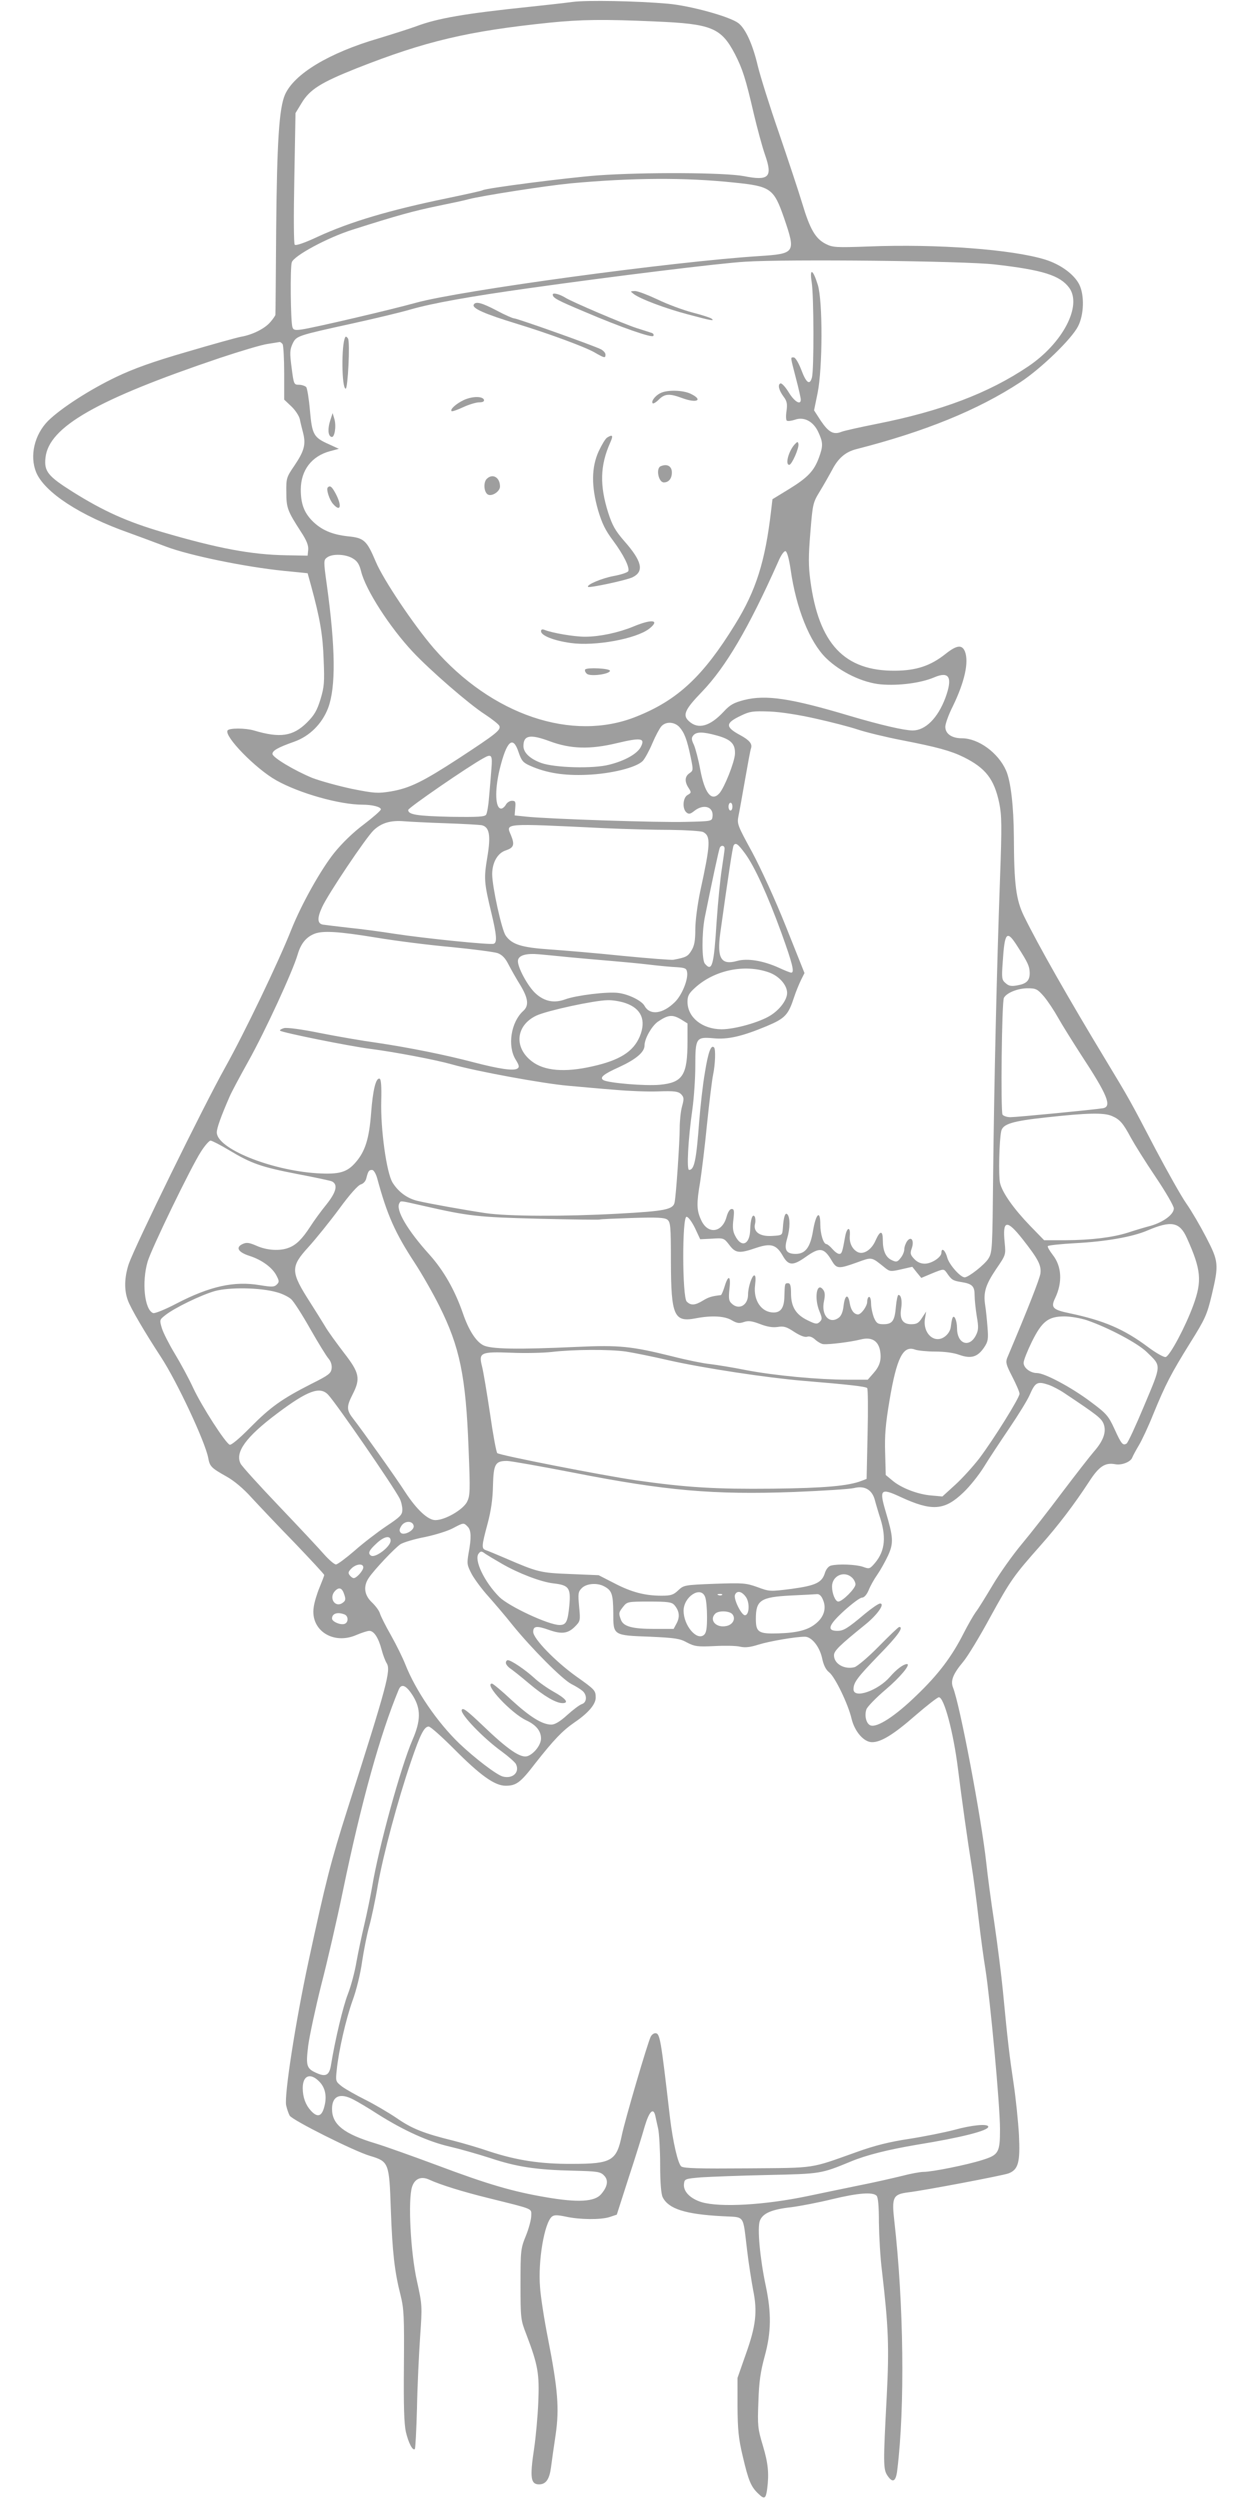 <?xml version="1.0" standalone="no"?>
<!DOCTYPE svg PUBLIC "-//W3C//DTD SVG 20010904//EN"
 "http://www.w3.org/TR/2001/REC-SVG-20010904/DTD/svg10.dtd">
<svg version="1.0" xmlns="http://www.w3.org/2000/svg"
 width="640pt" height="1280pt" viewBox="0 0 640 1280"
 preserveAspectRatio="xMidYMid meet">
<g transform="translate(0,1280) scale(0.1,-0.1)"
fill="#9e9e9e" stroke="none">
<path d="M2930 12790 c-36 -5 -135 -16 -220 -25 -327 -34 -469 -58 -580 -100
-36 -13 -121 -40 -190 -61 -254 -74 -434 -182 -481 -289 -30 -69 -41 -243 -45
-690 -2 -236 -3 -433 -4 -437 0 -3 -11 -20 -25 -36 -28 -34 -92 -66 -150 -76
-22 -4 -148 -39 -280 -78 -176 -51 -272 -86 -360 -128 -138 -66 -284 -161
-349 -225 -70 -71 -95 -179 -61 -263 43 -103 225 -222 475 -310 47 -17 133
-49 191 -71 119 -45 405 -104 604 -124 l120 -12 18 -65 c45 -165 60 -251 64
-377 5 -115 3 -140 -16 -203 -18 -58 -31 -81 -70 -120 -71 -70 -137 -80 -271
-40 -44 13 -127 13 -135 0 -18 -30 144 -196 249 -255 119 -67 325 -125 442
-125 49 0 94 -11 94 -24 0 -6 -39 -40 -86 -76 -54 -40 -112 -96 -153 -147 -68
-85 -167 -261 -220 -394 -65 -164 -237 -523 -338 -704 -114 -204 -461 -912
-494 -1007 -22 -68 -24 -131 -5 -184 14 -41 89 -168 170 -292 82 -125 226
-433 242 -516 8 -44 14 -51 94 -96 38 -21 87 -62 128 -108 37 -40 136 -145
220 -231 83 -87 152 -161 152 -165 0 -4 -11 -32 -24 -64 -13 -31 -27 -77 -30
-102 -17 -118 101 -193 219 -141 26 11 56 21 66 21 24 0 47 -36 63 -97 7 -27
19 -58 26 -69 22 -36 2 -111 -200 -744 -86 -270 -112 -372 -201 -785 -66 -307
-124 -681 -114 -734 4 -18 12 -42 18 -53 15 -24 330 -182 411 -206 97 -29 99
-35 107 -275 8 -218 19 -318 50 -439 17 -69 19 -108 17 -360 -2 -203 1 -299
10 -339 13 -56 35 -99 46 -88 3 3 8 98 11 210 2 112 10 276 16 364 11 159 11
162 -16 285 -33 146 -47 419 -25 484 14 42 47 55 88 36 56 -26 172 -62 302
-94 237 -59 220 -52 220 -90 0 -19 -12 -65 -27 -102 -27 -66 -28 -76 -28 -249
0 -174 1 -183 29 -255 61 -160 68 -203 62 -350 -3 -74 -13 -180 -21 -234 -23
-152 -18 -186 25 -186 35 0 53 26 61 86 4 32 15 109 24 169 19 133 12 230 -40
495 -19 96 -37 213 -40 260 -11 134 22 329 61 361 12 9 26 9 70 0 72 -16 180
-17 226 -2 l36 12 60 187 c34 103 71 222 83 265 23 77 44 98 54 55 3 -13 9
-43 15 -68 5 -25 10 -108 10 -185 0 -91 5 -149 13 -165 30 -60 117 -87 305
-97 119 -7 104 14 127 -173 8 -69 23 -161 31 -205 23 -111 14 -185 -38 -330
l-42 -120 0 -145 c1 -120 5 -165 27 -257 29 -124 42 -156 81 -192 30 -29 37
-25 44 26 10 79 5 131 -22 221 -26 87 -28 102 -23 225 3 102 11 155 32 232 34
124 35 222 6 360 -30 141 -45 302 -30 336 15 37 60 57 160 68 46 6 140 24 209
41 133 32 208 38 228 18 8 -8 12 -54 12 -137 1 -70 7 -182 16 -251 33 -286 37
-386 24 -640 -18 -340 -18 -372 3 -404 27 -41 44 -33 51 27 40 325 33 853 -15
1275 -14 122 -7 137 70 147 79 9 484 86 514 97 51 19 61 57 54 198 -4 69 -16
186 -27 260 -21 140 -31 221 -55 475 -8 83 -28 240 -44 350 -17 110 -35 247
-41 305 -24 223 -135 813 -171 901 -13 34 1 69 52 130 23 27 86 131 140 231
104 189 119 210 258 367 92 104 170 207 246 323 52 81 83 101 136 91 32 -6 78
12 86 34 4 10 19 38 34 63 15 25 49 97 74 160 63 153 89 204 189 365 77 123
86 144 110 244 37 157 36 172 -29 297 -30 58 -75 135 -101 172 -26 37 -96 162
-157 277 -132 253 -135 258 -257 460 -187 309 -344 585 -417 734 -41 84 -51
162 -52 406 -1 158 -16 286 -40 340 -40 91 -142 165 -226 165 -52 0 -85 23
-85 59 0 15 17 63 39 106 60 124 82 224 62 278 -15 38 -42 35 -101 -12 -76
-60 -148 -84 -255 -85 -261 -3 -393 137 -436 462 -10 75 -10 125 0 245 12 148
13 153 49 212 20 33 48 82 62 108 31 61 69 93 123 107 352 90 623 200 841 343
105 69 263 221 296 287 30 59 33 158 6 213 -26 52 -95 103 -175 128 -169 52
-550 81 -905 67 -166 -6 -182 -5 -218 13 -53 27 -81 75 -121 209 -19 63 -73
225 -119 360 -47 135 -95 289 -108 342 -26 111 -63 192 -100 220 -46 34 -247
89 -360 99 -157 14 -416 19 -490 9z m425 -100 c289 -12 337 -32 408 -167 39
-77 54 -122 97 -308 17 -71 42 -165 57 -208 40 -114 20 -134 -107 -109 -98 19
-512 21 -750 4 -158 -12 -571 -65 -589 -76 -4 -3 -86 -21 -182 -41 -291 -60
-495 -120 -662 -197 -66 -31 -112 -47 -118 -41 -5 5 -6 143 -2 342 l6 332 31
51 c42 70 98 105 281 178 352 139 571 191 990 234 157 16 277 18 540 6z m406
-825 c186 -19 201 -30 254 -183 60 -176 57 -181 -126 -193 -443 -28 -1530
-176 -1759 -239 -125 -35 -527 -129 -586 -137 -35 -5 -43 -2 -47 13 -9 29 -12
306 -3 331 11 34 184 127 311 167 232 74 314 96 434 121 68 14 140 29 160 35
69 18 397 69 521 81 316 29 588 31 841 4z m1332 -419 c246 -28 334 -56 381
-119 68 -92 -33 -285 -211 -404 -202 -136 -445 -228 -773 -293 -85 -17 -167
-35 -182 -41 -40 -16 -65 -3 -105 56 l-35 54 18 88 c26 127 27 473 1 555 -25
81 -43 88 -31 12 11 -73 12 -449 1 -487 -11 -41 -29 -29 -55 41 -14 36 -30 62
-38 62 -18 0 -18 7 11 -106 14 -53 25 -102 25 -110 0 -30 -32 -11 -61 36 -17
28 -36 49 -43 47 -15 -6 -9 -34 16 -68 17 -22 20 -37 15 -73 -4 -25 -3 -48 2
-50 5 -3 23 -1 41 5 47 17 95 -9 120 -64 24 -52 25 -70 3 -130 -25 -68 -57
-102 -153 -161 l-85 -52 -7 -59 c-30 -259 -77 -409 -185 -583 -163 -265 -294
-387 -505 -471 -328 -132 -741 8 -1038 351 -100 116 -257 349 -296 442 -46
109 -60 122 -142 130 -83 9 -138 33 -185 81 -41 43 -57 87 -57 160 1 98 56
170 150 195 l45 12 -50 23 c-79 35 -87 49 -98 172 -5 60 -14 114 -19 121 -6 6
-23 12 -37 12 -26 0 -27 2 -38 88 -10 76 -9 91 5 122 20 41 21 41 312 105 113
25 243 56 290 70 115 33 306 67 605 109 433 61 985 129 1110 136 217 14 1123
4 1278 -14z m-3646 -408 c4 -7 8 -74 8 -149 l0 -135 37 -35 c20 -19 39 -48 43
-65 3 -16 11 -48 17 -71 15 -59 5 -93 -44 -166 -41 -60 -43 -65 -42 -137 0
-81 6 -96 75 -203 29 -44 39 -70 37 -92 l-3 -30 -109 2 c-179 3 -350 35 -636
119 -180 53 -300 107 -458 206 -127 80 -147 105 -139 175 17 157 261 297 892
510 105 35 215 68 245 72 30 5 58 9 62 10 4 0 10 -5 15 -11z m2601 -1154 c28
-198 97 -371 182 -454 73 -71 188 -126 280 -134 91 -8 204 7 271 35 80 35 98
1 59 -105 -39 -103 -102 -166 -167 -166 -43 0 -164 28 -323 75 -301 90 -428
109 -540 81 -53 -14 -72 -24 -105 -60 -70 -75 -130 -92 -177 -49 -35 31 -22
60 66 151 122 127 239 326 390 665 15 36 31 57 38 55 8 -3 18 -40 26 -94z
m-2242 57 c24 -14 34 -31 43 -67 23 -94 146 -285 264 -411 89 -95 288 -268
369 -320 38 -25 72 -52 75 -60 8 -21 -18 -41 -207 -165 -186 -121 -251 -153
-348 -170 -68 -11 -84 -10 -200 13 -70 15 -161 40 -203 56 -92 38 -204 105
-204 123 0 17 28 33 110 62 80 28 144 92 175 173 40 107 38 307 -7 633 -17
121 -16 125 2 138 27 20 95 17 131 -5z m2369 -820 c77 -17 174 -42 216 -56 42
-14 144 -39 227 -55 180 -35 250 -54 317 -87 112 -56 155 -112 181 -234 13
-64 14 -114 4 -389 -17 -473 -30 -1046 -35 -1503 -4 -393 -4 -409 -25 -442
-19 -30 -101 -95 -121 -95 -22 0 -80 66 -89 101 -10 38 -30 54 -30 25 0 -23
-50 -56 -85 -56 -21 0 -39 8 -54 24 -20 21 -22 29 -13 54 14 40 -2 65 -23 38
-8 -11 -15 -30 -15 -42 0 -12 -8 -32 -19 -45 -16 -21 -22 -22 -45 -11 -31 14
-46 48 -46 103 0 50 -14 50 -37 -2 -21 -49 -63 -75 -93 -59 -27 15 -42 46 -39
83 4 49 -15 45 -24 -5 -14 -79 -17 -88 -30 -88 -8 0 -23 11 -35 25 -12 14 -26
25 -30 25 -16 0 -32 51 -32 101 0 76 -22 57 -37 -31 -14 -86 -39 -120 -89
-120 -49 0 -61 21 -44 78 16 53 16 110 1 125 -11 11 -19 -13 -23 -73 -3 -35
-3 -35 -55 -38 -63 -4 -98 21 -87 63 3 13 2 29 -2 36 -11 18 -22 -16 -23 -67
-2 -77 -45 -95 -77 -31 -12 22 -14 44 -9 83 5 45 4 54 -9 54 -9 0 -19 -15 -26
-40 -22 -82 -96 -92 -130 -17 -24 51 -24 86 -5 197 7 47 24 180 35 295 12 116
26 229 31 252 11 52 14 131 5 140 -15 16 -30 -22 -47 -129 -11 -62 -23 -174
-29 -248 -15 -201 -25 -250 -52 -250 -13 0 -5 157 17 310 8 58 15 158 15 222
0 144 4 150 93 142 73 -7 145 9 272 62 95 40 111 57 141 149 9 28 25 66 35 87
l18 36 -95 238 c-55 138 -128 297 -173 381 -75 137 -78 145 -70 185 5 24 20
108 34 188 14 80 27 151 30 158 8 23 -7 42 -55 68 -78 42 -77 62 4 100 45 22
61 24 146 21 57 -2 151 -17 235 -36z m-697 -43 c26 -29 39 -63 58 -153 14 -68
14 -70 -6 -84 -24 -16 -26 -43 -4 -76 14 -22 14 -24 -5 -35 -25 -13 -29 -71
-6 -90 12 -10 20 -8 41 9 48 37 99 20 92 -31 -3 -23 -6 -23 -138 -26 -137 -4
-709 15 -817 27 l-58 6 3 38 c3 32 1 37 -17 37 -11 0 -25 -9 -31 -20 -6 -11
-17 -20 -24 -20 -30 0 -34 91 -8 200 36 147 68 177 97 89 15 -44 23 -54 60
-70 83 -37 173 -51 290 -46 124 5 253 37 286 71 11 12 33 52 49 90 16 38 37
77 46 87 23 26 66 24 92 -3z m193 -44 c72 -20 94 -43 92 -94 -2 -42 -54 -173
-80 -202 -40 -44 -75 0 -98 123 -9 50 -24 106 -32 125 -13 27 -14 36 -3 49 16
19 49 19 121 -1z m-857 -29 c107 -40 207 -43 344 -10 126 30 147 26 122 -21
-19 -34 -80 -69 -160 -89 -83 -22 -282 -16 -350 9 -57 21 -90 53 -90 86 0 56
34 62 134 25z m-298 -142 c-3 -38 -8 -102 -12 -144 -3 -42 -10 -82 -15 -90 -7
-11 -41 -13 -181 -11 -174 4 -218 11 -218 35 0 11 308 223 385 265 42 24 47
17 41 -55z m1234 -193 c0 -11 -4 -20 -10 -20 -5 0 -10 9 -10 20 0 11 5 20 10
20 6 0 10 -9 10 -20z m-1470 -85 c91 -3 175 -8 186 -10 40 -9 48 -52 29 -164
-18 -109 -17 -128 21 -286 27 -112 30 -151 12 -157 -18 -7 -357 28 -508 51
-69 11 -174 25 -235 31 -60 7 -120 14 -132 16 -28 5 -30 33 -4 89 29 65 225
357 264 394 40 38 88 52 157 46 25 -2 119 -7 210 -10z m810 -25 c107 -5 262
-9 343 -9 82 -1 157 -6 167 -11 40 -21 38 -61 -15 -304 -14 -68 -25 -150 -25
-195 0 -58 -5 -84 -20 -108 -18 -30 -28 -35 -92 -47 -9 -2 -126 7 -260 20
-134 14 -302 28 -375 33 -143 10 -192 25 -224 71 -20 28 -69 250 -69 314 0 60
28 109 70 122 41 14 46 29 26 78 -26 62 -45 61 474 36z m724 -129 c49 -66 116
-213 187 -408 57 -158 68 -203 50 -203 -5 0 -33 11 -63 25 -79 36 -161 50
-214 35 -82 -23 -104 13 -86 144 39 281 63 439 68 447 10 17 22 9 58 -40z
m-104 24 c0 -8 -7 -54 -14 -102 -8 -49 -20 -171 -27 -273 -14 -223 -23 -258
-60 -214 -16 19 -16 154 -1 234 34 169 73 354 78 361 8 14 24 10 24 -6z
m-1787 -455 c101 -17 275 -39 388 -49 112 -11 219 -25 237 -31 23 -9 39 -25
56 -59 13 -25 40 -73 60 -105 41 -68 45 -105 15 -132 -63 -57 -82 -179 -39
-249 19 -31 20 -39 9 -46 -19 -13 -94 -2 -224 32 -144 38 -328 75 -495 100
-74 10 -206 33 -292 50 -93 19 -168 29 -184 25 -14 -4 -23 -10 -20 -13 10 -10
358 -80 461 -93 124 -16 336 -56 420 -80 123 -35 466 -98 593 -109 67 -6 176
-16 243 -21 66 -6 165 -10 219 -8 84 3 102 0 117 -14 15 -16 16 -23 5 -63 -7
-25 -12 -76 -12 -113 0 -67 -18 -339 -26 -378 -7 -37 -50 -45 -289 -58 -271
-15 -568 -14 -680 3 -101 15 -286 48 -345 62 -54 12 -100 46 -130 94 -31 50
-62 275 -58 419 2 75 -1 110 -8 113 -19 7 -35 -56 -44 -177 -10 -130 -30 -194
-78 -250 -45 -53 -85 -64 -201 -57 -238 16 -511 127 -511 209 0 22 21 81 65
182 9 22 53 104 97 183 86 154 227 460 252 546 16 55 43 89 86 106 43 17 123
12 313 -19z m3288 -48 c52 -81 60 -99 61 -132 1 -40 -16 -57 -63 -65 -32 -6
-45 -3 -61 12 -19 16 -20 25 -14 108 10 156 21 166 77 77z m-2296 -53 c61 -6
157 -14 215 -19 58 -5 146 -13 195 -19 50 -6 113 -12 140 -13 43 -3 50 -6 53
-26 6 -38 -27 -118 -63 -153 -62 -61 -128 -69 -155 -19 -14 26 -80 59 -133 66
-54 8 -218 -12 -274 -33 -55 -20 -104 -11 -149 29 -41 36 -97 140 -92 171 4
26 42 37 108 31 25 -2 95 -9 155 -15z m1020 -77 c53 -18 95 -65 95 -106 0 -35
-37 -85 -85 -115 -55 -35 -183 -71 -251 -71 -99 1 -174 61 -174 141 0 30 7 43
39 72 99 90 252 122 376 79z m1410 -124 c20 -24 52 -72 72 -108 20 -36 74
-122 119 -192 134 -204 158 -263 112 -272 -40 -7 -442 -46 -475 -46 -17 0 -35
6 -40 13 -10 16 -4 577 7 598 14 26 71 49 122 49 42 0 50 -4 83 -42z m-2142
-34 c81 -28 107 -88 72 -172 -33 -77 -103 -121 -243 -152 -141 -32 -246 -23
-309 26 -93 71 -82 184 23 234 56 26 296 78 365 79 25 1 66 -6 92 -15z m285
-84 l32 -20 0 -92 c0 -173 -24 -211 -142 -222 -74 -7 -264 9 -289 24 -20 13 0
30 80 66 87 40 131 77 131 111 0 35 36 98 67 121 54 37 76 39 121 12z m2205
-494 c40 -17 57 -36 97 -111 18 -33 74 -123 126 -200 52 -77 94 -150 94 -162
0 -31 -53 -70 -118 -89 -31 -8 -84 -24 -117 -35 -80 -25 -186 -38 -320 -39
l-109 0 -71 73 c-84 87 -144 171 -155 221 -8 35 -4 216 6 263 7 38 55 53 232
72 209 23 294 25 335 7z m-4520 -175 c115 -69 164 -86 349 -122 90 -17 170
-34 178 -38 31 -16 22 -54 -28 -117 -27 -33 -65 -85 -84 -115 -41 -63 -72 -94
-111 -108 -44 -17 -110 -13 -162 10 -39 17 -52 19 -72 10 -38 -17 -25 -42 34
-61 63 -20 118 -60 139 -102 14 -27 14 -32 1 -45 -13 -13 -25 -13 -87 -3 -131
22 -255 -5 -428 -95 -57 -30 -110 -51 -118 -48 -44 17 -59 158 -28 264 20 67
221 482 272 561 20 32 43 58 50 58 7 0 50 -22 95 -49z m758 -143 c51 -189 92
-281 193 -435 36 -55 92 -153 125 -219 105 -210 136 -359 150 -729 9 -221 8
-243 -8 -275 -21 -40 -112 -93 -162 -93 -38 0 -95 53 -154 143 -48 75 -219
315 -265 374 -36 46 -37 63 -5 126 42 82 36 111 -45 215 -38 50 -82 110 -96
135 -15 25 -49 79 -75 120 -102 159 -103 183 -9 286 38 42 109 130 157 195 54
74 97 122 111 125 13 4 25 17 28 33 9 35 13 41 29 41 8 0 19 -18 26 -42z m237
-142 c233 -53 277 -58 592 -66 168 -4 308 -6 311 -4 3 2 78 5 166 8 126 4 164
2 179 -8 17 -13 19 -30 19 -218 1 -274 16 -309 126 -288 83 16 150 12 186 -10
26 -15 38 -17 61 -9 23 8 41 6 83 -10 36 -14 65 -19 91 -15 31 5 45 1 84 -25
31 -20 55 -29 67 -25 12 4 27 -2 41 -15 12 -11 31 -22 41 -23 28 -3 141 11
192 24 55 14 89 -6 99 -57 8 -47 -1 -79 -35 -117 l-28 -32 -104 0 c-147 0
-373 21 -519 49 -69 14 -152 27 -185 31 -33 3 -121 21 -195 40 -206 51 -268
58 -485 48 -305 -14 -444 -12 -482 9 -37 20 -74 78 -103 163 -41 118 -97 217
-170 299 -115 127 -176 232 -155 265 8 13 -1 14 123 -14z m1390 -113 l27 -58
61 3 c59 4 61 3 88 -32 32 -43 51 -45 138 -15 75 25 103 17 136 -41 29 -51 52
-52 118 -5 72 51 93 48 134 -22 24 -40 35 -40 127 -7 80 29 73 30 144 -27 25
-20 30 -20 83 -8 l57 13 23 -29 23 -28 57 24 c57 23 58 23 72 4 26 -38 32 -42
75 -49 57 -9 69 -21 69 -68 0 -21 5 -70 11 -107 10 -57 9 -72 -5 -99 -34 -65
-96 -42 -96 37 0 42 -16 75 -24 51 -3 -8 -6 -28 -8 -44 -2 -18 -14 -37 -30
-49 -53 -40 -115 16 -102 92 l6 36 -21 -32 c-17 -27 -27 -33 -56 -33 -43 0
-60 26 -51 81 6 38 0 69 -14 69 -4 0 -10 -27 -13 -60 -6 -73 -18 -90 -64 -90
-29 0 -36 5 -49 35 -7 19 -14 50 -14 70 0 19 -4 35 -10 35 -5 0 -10 -11 -10
-25 0 -23 -31 -65 -47 -65 -21 1 -36 22 -42 56 -8 52 -25 46 -32 -12 -3 -30
-12 -52 -25 -61 -48 -35 -91 14 -75 86 6 29 5 45 -4 57 -33 45 -48 -42 -19
-111 14 -34 14 -40 1 -53 -14 -13 -21 -12 -62 8 -60 29 -85 69 -85 138 0 39
-4 52 -15 52 -17 0 -17 -1 -19 -68 -1 -57 -18 -82 -55 -82 -63 0 -105 63 -95
140 4 33 3 50 -4 50 -12 0 -32 -61 -32 -98 0 -56 -48 -82 -85 -45 -14 13 -15
27 -10 76 8 68 -7 72 -26 7 -7 -22 -15 -40 -18 -41 -45 -5 -63 -10 -92 -28
-41 -25 -62 -26 -83 -5 -23 23 -24 434 -1 434 9 0 27 -25 43 -57z m2519 -52
c73 -162 78 -219 33 -343 -40 -110 -121 -262 -142 -266 -9 -2 -50 21 -90 51
-123 92 -226 136 -401 173 -87 18 -98 29 -75 77 39 81 34 164 -12 222 -16 21
-28 41 -25 45 3 4 67 11 142 15 153 8 292 32 368 65 122 52 165 44 202 -39z
m-841 -6 c80 -102 96 -133 91 -175 -4 -28 -61 -174 -170 -432 -9 -23 -6 -35
26 -97 20 -39 37 -78 37 -87 0 -21 -131 -231 -206 -331 -31 -40 -85 -100 -122
-134 l-67 -61 -55 5 c-69 5 -155 38 -200 76 l-35 29 -3 113 c-3 89 2 148 22
267 37 221 70 285 131 262 14 -5 61 -10 103 -10 47 0 95 -6 124 -17 60 -21 93
-11 126 37 21 31 23 43 18 105 -3 39 -8 89 -12 113 -10 66 3 105 56 184 50 73
50 73 44 135 -12 117 10 122 92 18z m-3820 -271 c28 -7 62 -24 75 -36 14 -13
58 -82 98 -153 41 -72 83 -140 93 -151 12 -14 18 -33 16 -50 -3 -26 -15 -35
-105 -80 -151 -77 -208 -118 -311 -222 -56 -57 -98 -92 -106 -89 -22 9 -142
195 -187 291 -22 48 -65 127 -94 175 -29 48 -59 107 -66 130 -13 43 -12 44 17
67 46 37 184 104 255 124 74 20 230 18 315 -6z m4150 -144 c110 -38 259 -117
306 -163 75 -73 76 -60 -13 -272 -43 -103 -84 -192 -91 -196 -19 -12 -27 -2
-62 75 -31 67 -40 78 -122 139 -97 73 -235 147 -275 147 -34 0 -69 27 -68 53
0 12 19 60 42 107 52 105 84 130 167 130 31 0 83 -9 116 -20z m-2361 -160 c39
-6 138 -26 220 -45 177 -40 507 -90 690 -105 230 -19 318 -29 325 -37 4 -4 5
-111 2 -236 l-5 -229 -26 -10 c-67 -26 -189 -37 -456 -40 -292 -3 -441 6 -700
43 -172 25 -697 128 -709 139 -5 5 -22 96 -37 202 -16 106 -34 215 -41 242
-18 71 -8 76 150 70 70 -3 163 -1 207 4 111 13 296 14 380 2z m2166 -171 c19
-7 54 -25 79 -42 168 -112 188 -128 200 -156 16 -40 1 -86 -49 -143 -20 -23
-93 -117 -162 -208 -68 -91 -161 -210 -207 -265 -46 -55 -113 -149 -149 -210
-36 -60 -75 -124 -88 -140 -12 -17 -39 -64 -60 -105 -61 -121 -130 -213 -244
-322 -108 -105 -201 -165 -234 -152 -22 8 -32 50 -21 82 5 14 49 59 97 100 76
64 133 133 110 132 -19 -1 -54 -28 -86 -65 -61 -71 -187 -115 -187 -64 0 35
19 60 131 176 94 96 128 143 103 143 -4 0 -51 -45 -105 -100 -54 -55 -110
-102 -124 -106 -52 -13 -105 17 -105 61 0 23 29 51 160 157 61 49 103 108 76
108 -8 0 -43 -24 -78 -53 -89 -75 -109 -87 -141 -87 -55 0 -46 29 34 102 41
37 82 68 92 68 11 0 24 14 34 37 8 21 28 57 45 81 16 23 41 68 55 98 29 64 27
93 -13 227 -33 112 -25 120 78 72 160 -74 224 -69 320 23 33 31 80 90 106 132
25 41 84 130 130 198 46 68 93 144 104 170 29 66 39 71 99 51z m-3690 -51 c44
-48 332 -466 365 -530 8 -15 14 -41 14 -57 0 -27 -10 -37 -82 -85 -46 -31
-119 -87 -163 -126 -44 -38 -87 -70 -95 -70 -8 0 -35 23 -60 51 -25 29 -128
139 -230 246 -102 107 -191 205 -198 219 -30 58 27 137 187 257 157 118 220
141 262 95z m1255 -398 c473 -93 717 -114 1129 -99 149 6 287 15 307 20 55 14
94 -8 108 -64 6 -23 16 -55 21 -72 38 -110 32 -183 -20 -246 -28 -33 -30 -33
-63 -21 -35 12 -127 16 -164 6 -12 -3 -24 -18 -30 -36 -15 -51 -47 -66 -171
-83 -111 -14 -113 -14 -175 9 -59 21 -73 22 -220 17 -154 -6 -157 -7 -185 -33
-25 -24 -38 -28 -86 -28 -85 0 -154 18 -242 64 l-80 41 -145 6 c-154 6 -166 9
-335 82 -44 19 -88 37 -97 40 -23 8 -23 19 8 134 18 67 27 129 28 197 3 111
12 126 72 126 17 0 170 -27 340 -60z m-818 -272 c5 -24 -52 -53 -67 -35 -8 10
-6 19 5 36 18 26 57 25 62 -1z m276 -4 c19 -18 20 -58 5 -137 -9 -54 -8 -60
17 -108 16 -28 53 -78 84 -112 30 -34 87 -100 124 -147 100 -123 255 -278 301
-302 22 -11 48 -27 58 -36 24 -21 22 -59 -4 -67 -12 -4 -45 -29 -75 -56 -36
-33 -63 -49 -81 -49 -46 0 -108 38 -203 125 -50 47 -96 85 -101 85 -44 0 99
-153 177 -189 49 -23 74 -54 74 -92 0 -32 -34 -77 -68 -90 -35 -13 -101 32
-231 157 -81 77 -102 93 -107 79 -8 -21 111 -145 204 -212 34 -25 67 -54 73
-64 22 -42 -15 -78 -66 -65 -32 8 -144 94 -224 170 -112 108 -223 270 -276
405 -13 33 -46 100 -73 148 -28 49 -53 99 -57 113 -4 14 -23 39 -41 56 -39 37
-45 82 -16 125 27 41 134 154 163 173 15 9 70 26 123 36 53 11 118 31 144 45
55 29 56 30 76 9z m-394 -72 c0 -31 -78 -90 -100 -77 -18 11 -11 27 26 61 39
38 74 45 74 16z m569 -118 c86 -50 202 -94 265 -101 79 -9 89 -23 81 -113 -8
-83 -16 -100 -50 -100 -56 0 -259 95 -308 143 -77 77 -132 192 -106 223 10 13
15 13 33 -1 12 -8 50 -31 85 -51z m-709 -19 c0 -16 -34 -55 -49 -55 -5 0 -14
6 -20 14 -10 12 -8 19 8 35 24 24 61 28 61 6z m2502 -52 c10 -9 18 -25 18 -35
0 -21 -67 -88 -88 -88 -15 0 -32 41 -32 77 0 55 62 83 102 46z m-1269 -45 c40
-21 46 -40 47 -135 0 -117 -3 -116 190 -123 126 -6 151 -9 188 -30 39 -20 53
-22 139 -18 52 3 112 2 132 -3 27 -6 52 -3 96 11 55 17 188 40 236 40 35 0 75
-51 88 -109 7 -35 19 -60 36 -73 30 -23 98 -164 115 -238 16 -66 63 -120 105
-120 46 0 110 39 222 137 59 51 113 93 120 93 27 0 75 -182 98 -368 19 -153
50 -374 70 -497 8 -49 24 -169 35 -265 11 -96 27 -213 35 -260 25 -159 75
-697 75 -822 0 -119 -7 -131 -90 -157 -78 -25 -257 -61 -301 -61 -17 0 -67 -9
-112 -21 -45 -11 -145 -34 -222 -49 -77 -16 -194 -40 -260 -54 -220 -46 -448
-59 -543 -31 -58 18 -95 55 -90 94 3 25 6 26 88 33 47 3 200 9 341 12 273 6
272 6 425 69 79 33 191 61 339 86 228 37 365 72 365 92 0 17 -84 9 -174 -16
-50 -13 -154 -34 -231 -46 -100 -15 -176 -34 -265 -66 -248 -88 -204 -82 -563
-85 -248 -2 -327 0 -339 10 -17 14 -43 126 -58 252 -47 406 -51 430 -75 430
-8 0 -18 -8 -23 -17 -16 -31 -132 -427 -148 -504 -27 -133 -52 -148 -255 -148
-161 -1 -284 18 -424 64 -55 19 -138 43 -185 55 -150 37 -211 61 -290 116 -43
29 -115 71 -161 94 -46 23 -99 53 -118 67 -33 26 -33 27 -27 84 10 100 47 260
81 356 19 50 41 140 49 200 9 59 25 140 36 179 11 39 32 136 45 215 28 155
100 427 170 632 47 138 67 177 90 177 9 0 66 -51 128 -113 137 -138 210 -190
266 -190 54 0 76 16 151 114 96 122 139 167 201 210 71 48 109 93 109 127 0
37 -4 41 -100 109 -106 76 -220 193 -220 228 0 30 18 32 80 10 65 -23 97 -19
132 15 30 30 30 32 23 105 -6 66 -5 75 14 94 24 24 79 28 114 9z m-1330 -43
c8 -23 6 -31 -8 -41 -39 -29 -74 25 -39 61 21 21 36 15 47 -20z m1847 -11 c6
-14 10 -60 10 -103 0 -60 -4 -82 -16 -92 -37 -31 -104 49 -104 124 0 72 88
129 110 71z m207 2 c23 -28 20 -96 -3 -96 -18 0 -59 83 -51 104 9 23 33 20 54
-8z m-120 8 c-3 -3 -12 -4 -19 -1 -8 3 -5 6 6 6 11 1 17 -2 13 -5z m517 -26
c18 -42 5 -86 -35 -119 -40 -34 -94 -49 -195 -52 -101 -3 -114 6 -114 75 0 95
24 111 180 119 63 3 123 6 133 7 12 1 23 -9 31 -30z m-762 -25 c26 -30 30 -60
13 -93 l-16 -30 -98 0 c-114 0 -159 12 -172 47 -12 33 -12 37 12 67 20 25 23
26 133 26 95 0 115 -3 128 -17z m298 -48 c18 -22 3 -53 -30 -60 -53 -12 -91
30 -58 63 17 17 73 15 88 -3z m-1986 -1 c20 -8 21 -40 1 -48 -21 -8 -65 11
-65 27 0 26 28 35 64 21z m351 -418 c40 -66 40 -125 -3 -224 -60 -138 -174
-553 -207 -754 -9 -51 -27 -138 -40 -193 -13 -55 -31 -140 -40 -190 -8 -49
-28 -124 -44 -165 -25 -64 -65 -233 -86 -361 -8 -52 -25 -63 -67 -46 -59 25
-63 36 -50 143 7 52 37 192 67 312 31 119 81 336 111 482 94 454 191 802 285
1028 14 35 39 24 74 -32z m-482 -1972 c33 -32 42 -78 27 -132 -13 -49 -35 -55
-68 -19 -27 29 -42 69 -42 116 0 64 38 80 83 35z m175 -93 c20 -10 78 -44 127
-76 135 -85 258 -140 365 -165 52 -12 147 -39 212 -60 132 -44 234 -60 426
-64 119 -3 136 -5 154 -24 25 -24 19 -58 -15 -97 -33 -38 -118 -43 -281 -15
-170 29 -295 65 -561 165 -121 45 -261 95 -310 110 -164 49 -225 97 -225 177
0 66 40 84 108 49z"/>
<path d="M3244 11295 c34 -26 165 -75 279 -105 120 -32 137 -35 121 -22 -5 5
-49 19 -99 32 -49 13 -130 43 -179 67 -49 23 -101 43 -115 43 -25 -1 -25 -1
-7 -15z"/>
<path d="M2830 11292 c0 -17 22 -29 160 -87 189 -81 348 -136 355 -125 4 6 0
12 -7 15 -7 2 -42 14 -78 25 -71 23 -330 134 -364 155 -30 19 -66 28 -66 17z"/>
<path d="M2426 11241 c-12 -19 54 -48 224 -100 160 -49 350 -119 395 -146 51
-29 55 -30 55 -10 0 8 -10 19 -22 26 -31 17 -430 159 -446 159 -7 0 -48 18
-89 40 -76 40 -107 48 -117 31z"/>
<path d="M1768 11074 c-21 -34 -19 -264 2 -264 11 0 23 237 12 256 -5 9 -12
13 -14 8z"/>
<path d="M3381 10787 c-27 -13 -49 -43 -39 -52 3 -3 17 5 31 19 31 31 55 32
122 7 74 -27 107 -9 41 23 -40 19 -121 21 -155 3z"/>
<path d="M2375 10752 c-40 -19 -72 -48 -63 -57 3 -3 29 6 59 20 30 14 67 25
82 25 18 0 27 4 25 13 -7 19 -59 19 -103 -1z"/>
<path d="M1691 10648 c-14 -43 -12 -80 6 -85 16 -6 26 54 15 92 l-9 30 -12
-37z"/>
<path d="M3109 10560 c-9 -5 -28 -37 -44 -71 -37 -82 -38 -178 -3 -301 20 -67
37 -103 77 -156 54 -73 85 -136 78 -156 -3 -7 -36 -18 -74 -25 -60 -11 -142
-45 -132 -56 8 -6 201 35 229 50 59 30 47 82 -44 185 -46 53 -61 80 -82 145
-44 139 -42 241 10 358 17 38 13 44 -15 27z"/>
<path d="M4068 10524 c-31 -35 -49 -104 -27 -104 13 0 51 86 47 107 -3 13 -5
13 -20 -3z"/>
<path d="M3383 10413 c-26 -10 -12 -83 16 -83 25 0 41 20 41 51 0 32 -24 46
-57 32z"/>
<path d="M2492 10348 c-17 -17 -15 -63 3 -78 19 -16 65 12 65 39 0 47 -38 69
-68 39z"/>
<path d="M1678 10304 c-9 -9 9 -65 28 -85 37 -42 46 -11 14 51 -20 38 -30 47
-42 34z"/>
<path d="M3245 9593 c-77 -32 -174 -53 -250 -53 -56 0 -167 19 -207 35 -12 5
-18 2 -18 -7 0 -22 65 -48 151 -60 125 -18 336 21 403 73 57 45 15 51 -79 12z"/>
<path d="M2996 9372 c-3 -6 1 -15 9 -22 18 -15 115 -2 118 15 3 13 -119 19
-127 7z"/>
<path d="M2590 4286 c0 -7 10 -20 23 -29 12 -8 55 -42 95 -76 78 -66 139 -101
172 -101 35 0 18 23 -45 58 -32 18 -78 50 -101 72 -45 41 -117 90 -134 90 -5
0 -10 -6 -10 -14z"/>
</g>
</svg>
